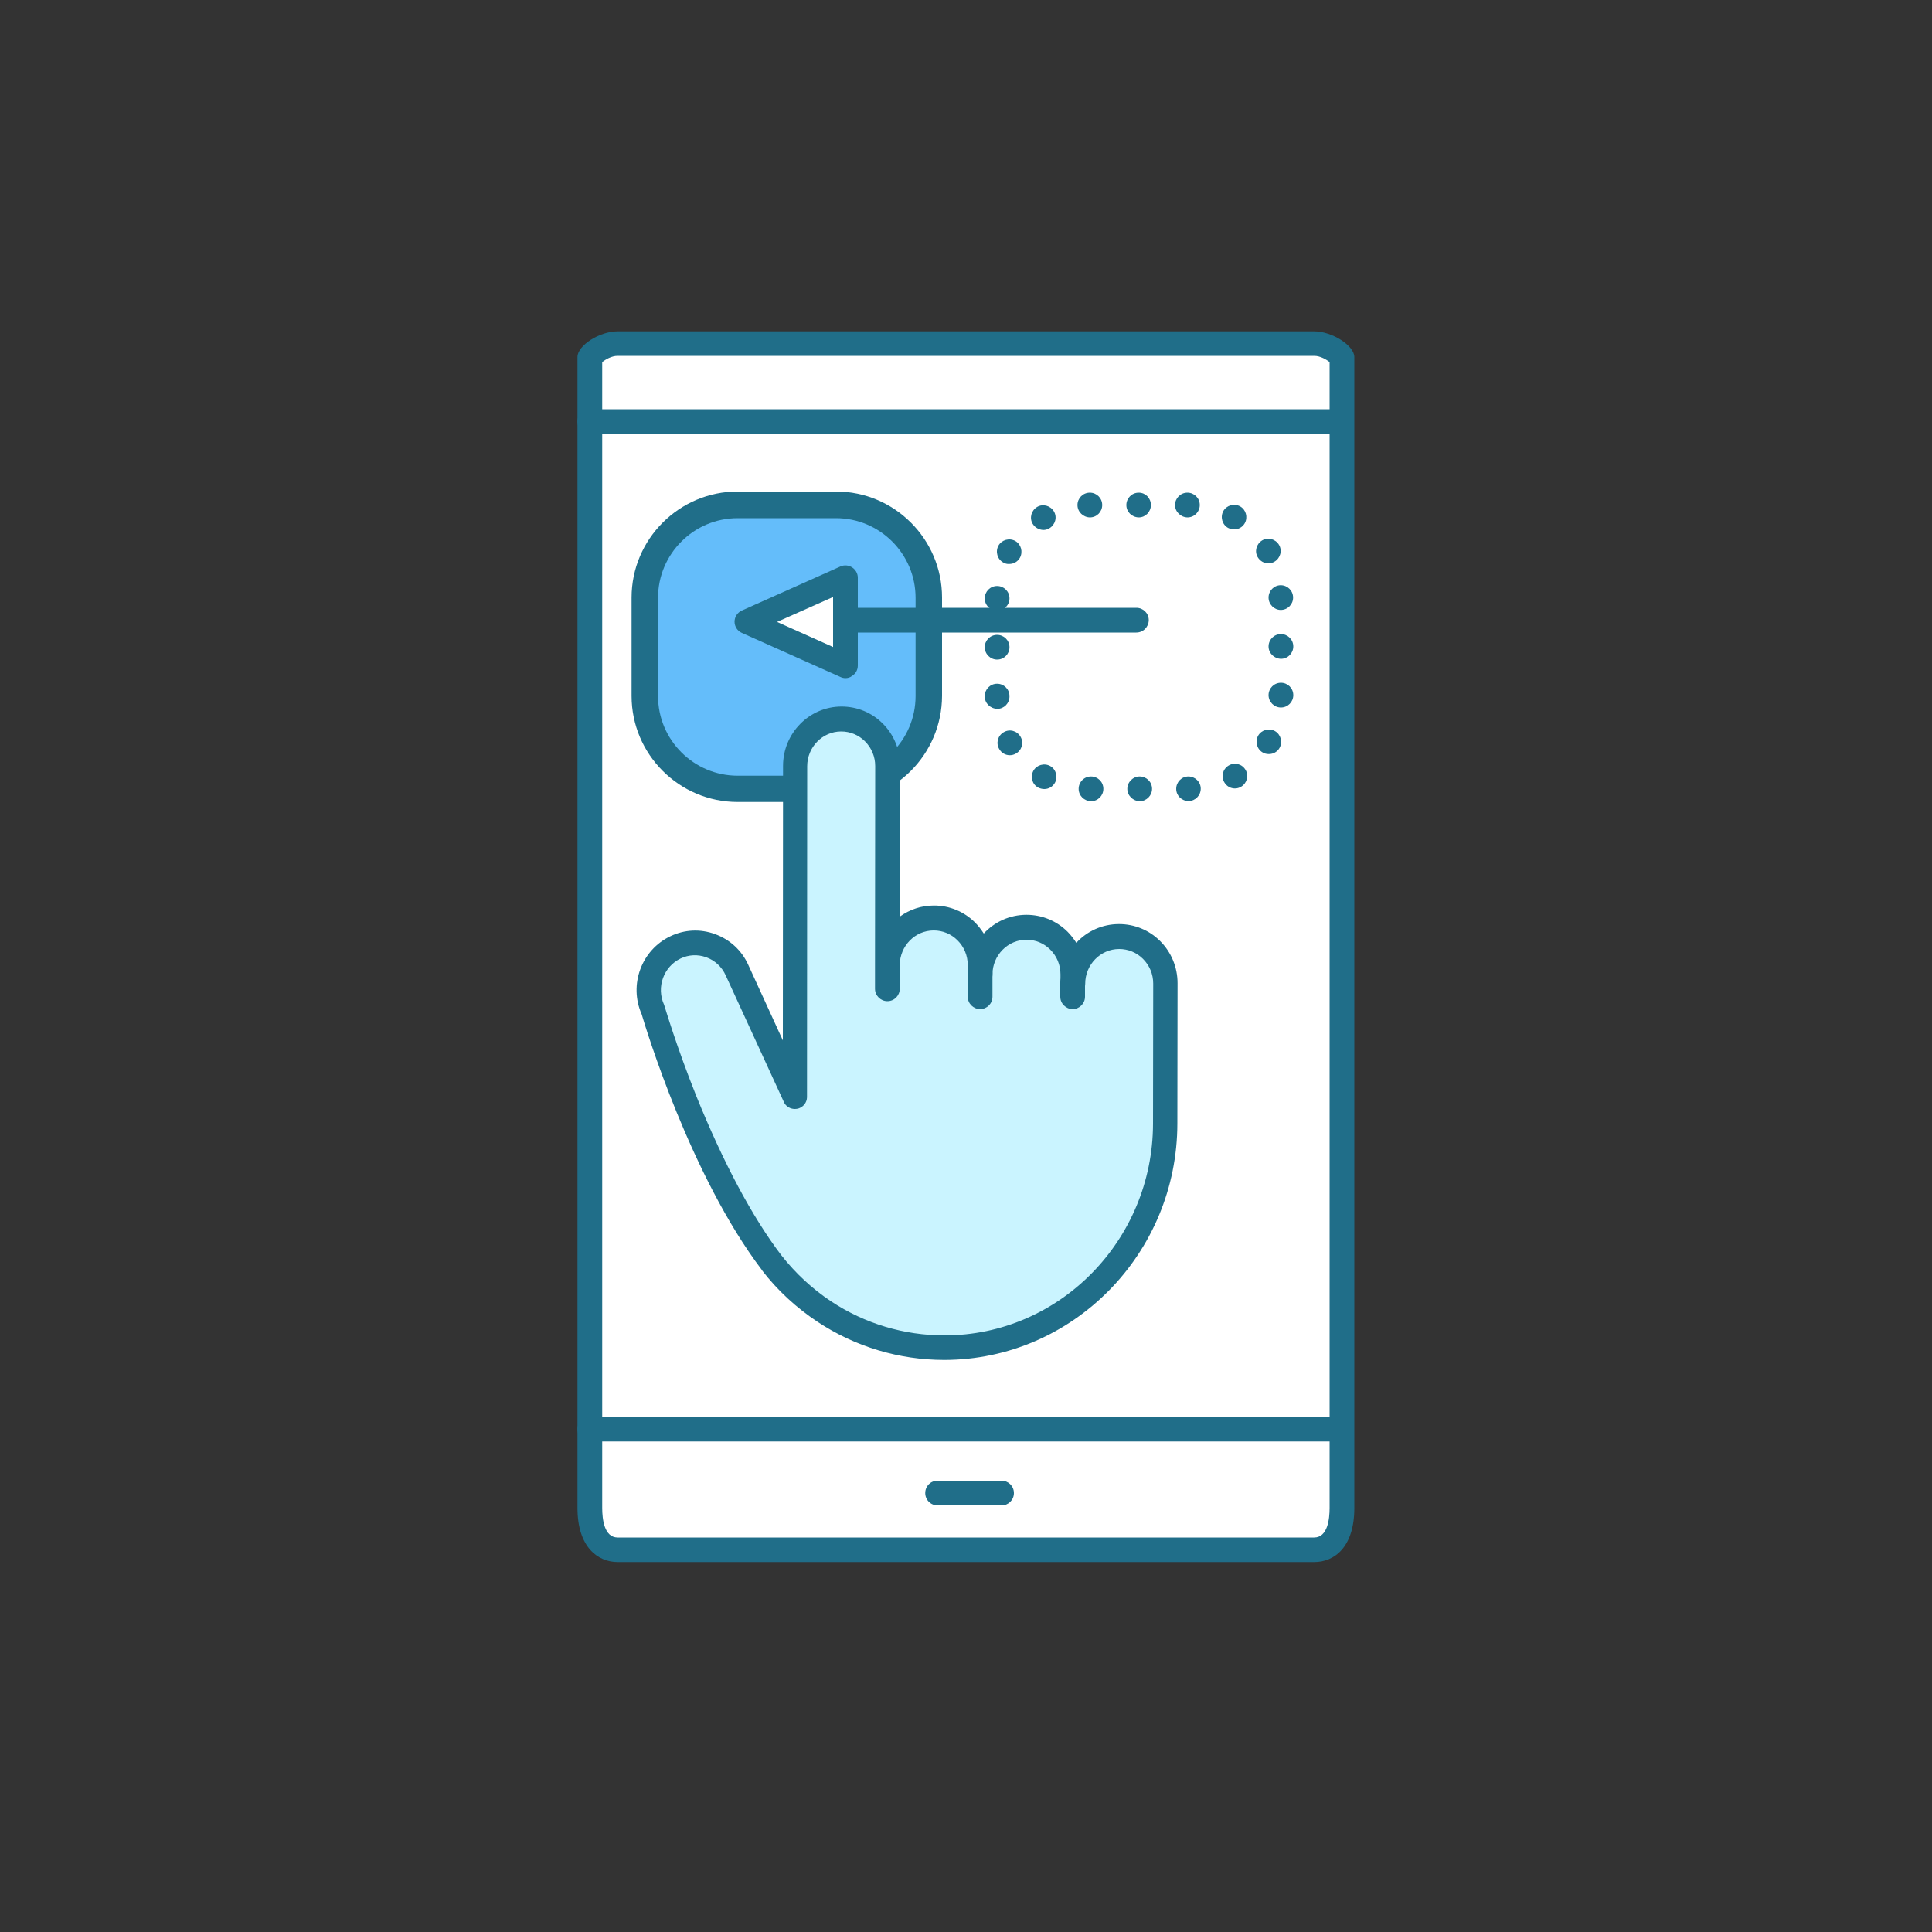 <svg xmlns="http://www.w3.org/2000/svg" xmlns:xlink="http://www.w3.org/1999/xlink" id="Layer_1" x="0px" y="0px" viewBox="0 0 100 100" style="enable-background:new 0 0 100 100;" xml:space="preserve">
<rect x="0" y="0" width="100" height="100" fill="#333333" stroke="none"/>
<style type="text/css">
	.st0{fill:#FFFFFF;}
	.st1{fill:#206E89;}
	.st2{fill:#64BDFA;}
	.st3{fill:#CAF4FF;}
</style>
<g>
	<g>
		<path class="st0" d="M31.97,80.22h36.05c0.8,0,1.44-0.64,1.44-2.17V18.48c0-0.06-0.64-0.7-1.44-0.7H31.97    c-0.8,0-1.44,0.64-1.44,0.7v59.57C30.53,79.58,31.18,80.22,31.97,80.22z"></path>
		<path class="st1" d="M68.03,80.85H31.97c-1,0-2.08-0.74-2.08-2.8V18.48c0-0.6,1.14-1.33,2.08-1.33h36.05    c0.93,0,2.08,0.74,2.08,1.33v59.57C70.1,80.12,69.03,80.85,68.03,80.85z M31.17,18.74v59.31c0,0.57,0.1,1.53,0.8,1.53h36.05    c0.7,0,0.8-0.96,0.8-1.53V18.74c-0.17-0.13-0.48-0.32-0.8-0.32H31.97C31.65,18.42,31.34,18.61,31.17,18.74z M68.95,18.84    L68.95,18.84L68.95,18.84z M31.05,18.84L31.05,18.84L31.05,18.84z"></path>
	</g>
	<g>
		<line class="st0" x1="69.1" y1="21.82" x2="30.53" y2="21.82"></line>
		<path class="st1" d="M69.1,22.46H30.53c-0.35,0-0.64-0.28-0.64-0.64s0.28-0.64,0.64-0.64H69.1c0.35,0,0.64,0.28,0.64,0.64    S69.45,22.46,69.1,22.46z"></path>
	</g>
	<g>
		<line class="st0" x1="30.53" y1="73.97" x2="69.1" y2="73.97"></line>
		<path class="st1" d="M69.1,74.61H30.53c-0.35,0-0.64-0.28-0.64-0.64s0.28-0.64,0.64-0.64H69.1c0.35,0,0.64,0.28,0.64,0.64    S69.45,74.61,69.1,74.61z"></path>
	</g>
	<g>
		<path class="st1" d="M51.84,77.92h-3.31c-0.35,0-0.64-0.28-0.64-0.64s0.28-0.64,0.64-0.64h3.31c0.35,0,0.64,0.28,0.64,0.64    S52.19,77.92,51.84,77.92z"></path>
	</g>
	<g>
		<path class="st2" d="M44.83,40.83h-8.21c-1.79,0-3.24-1.45-3.24-3.24v-8.21c0-1.79,1.45-3.24,3.24-3.24h8.21    c1.79,0,3.24,1.45,3.24,3.24v8.21C48.07,39.38,46.62,40.83,44.83,40.83z"></path>
		<path class="st1" d="M43.27,41.51h-5.09c-3.02,0-5.49-2.46-5.49-5.49v-5.09c0-3.02,2.46-5.49,5.49-5.49h5.09    c3.02,0,5.49,2.46,5.49,5.49v5.09C48.75,39.05,46.29,41.51,43.27,41.51z M38.18,26.82c-2.27,0-4.12,1.85-4.12,4.12v5.09    c0,2.27,1.85,4.12,4.12,4.12h5.09c2.27,0,4.12-1.85,4.12-4.12v-5.09c0-2.27-1.85-4.12-4.12-4.12H38.18z"></path>
	</g>
	<g>
		<g>
			<g>
				<path class="st1" d="M60.88,40.83c0-0.35,0.28-0.64,0.63-0.64l0,0c0.35,0,0.64,0.28,0.64,0.63l0,0c0,0.35-0.28,0.64-0.63,0.64      l0,0h0l0,0C61.16,41.46,60.88,41.18,60.88,40.83z M58.35,40.83c0-0.35,0.29-0.64,0.64-0.64l0,0c0.35,0,0.64,0.28,0.64,0.64l0,0      c0,0.35-0.29,0.64-0.64,0.64l0,0C58.64,41.46,58.35,41.18,58.35,40.83z M55.83,40.83c0-0.35,0.28-0.64,0.64-0.64l0,0      c0.35,0,0.64,0.28,0.64,0.64l0,0c0,0.35-0.28,0.64-0.64,0.64l0,0C56.11,41.46,55.83,41.18,55.83,40.83z M53.73,40.76      c-0.31-0.17-0.41-0.56-0.24-0.87l0,0c0.17-0.3,0.56-0.41,0.87-0.24l0,0c0.3,0.17,0.41,0.56,0.24,0.87l0,0      c-0.12,0.21-0.33,0.32-0.55,0.32l0,0C53.94,40.84,53.83,40.81,53.73,40.76z M63.37,40.49c-0.18-0.3-0.08-0.69,0.23-0.87l0,0      c0.3-0.18,0.69-0.08,0.87,0.23l0,0c0.18,0.3,0.07,0.69-0.23,0.87l0,0c0,0,0,0,0,0l0,0c-0.1,0.06-0.21,0.09-0.32,0.09l0,0      C63.7,40.81,63.49,40.7,63.37,40.49z M51.72,38.77c-0.18-0.3-0.08-0.69,0.23-0.87l0,0c0.3-0.18,0.69-0.08,0.87,0.23l0,0      c0.18,0.3,0.08,0.69-0.23,0.87l0,0c-0.1,0.06-0.21,0.09-0.32,0.09l0,0C52.05,39.09,51.84,38.98,51.72,38.77z M65.36,38.95      c-0.3-0.17-0.41-0.56-0.24-0.87l0,0c0.17-0.3,0.56-0.41,0.87-0.24l0,0c0.3,0.17,0.41,0.56,0.24,0.87l0,0      c-0.12,0.21-0.33,0.32-0.55,0.32l0,0C65.57,39.03,65.46,39.01,65.36,38.95z M50.97,36.05c0,0,0-0.01,0-0.01l0,0      c0,0,0-0.01,0-0.01l0,0c0-0.35,0.28-0.64,0.64-0.64l0,0c0.35,0,0.64,0.28,0.64,0.64l0,0c0,0,0,0.01,0,0.01l0,0      c0,0,0,0.01,0,0.01l0,0c0,0.35-0.28,0.64-0.63,0.64l0,0h0l0,0C51.26,36.68,50.97,36.4,50.97,36.05z M65.66,35.98      c0-0.35,0.28-0.64,0.64-0.64l0,0c0.35,0,0.64,0.28,0.64,0.64l0,0c0,0.35-0.28,0.64-0.64,0.64l0,0      C65.95,36.62,65.66,36.33,65.66,35.98z M50.97,33.5c0-0.35,0.28-0.64,0.64-0.64l0,0c0.35,0,0.64,0.28,0.64,0.64l0,0      c0,0.35-0.28,0.64-0.64,0.64l0,0C51.26,34.14,50.97,33.85,50.97,33.5z M65.66,33.46c0-0.35,0.28-0.64,0.64-0.64l0,0      c0.35,0,0.64,0.28,0.64,0.64l0,0c0,0.35-0.28,0.64-0.64,0.64l0,0C65.95,34.09,65.66,33.81,65.66,33.46z M50.97,30.97      c0-0.35,0.28-0.64,0.64-0.64l0,0c0.35,0,0.64,0.28,0.64,0.64l0,0c0,0.35-0.28,0.64-0.64,0.64l0,0      C51.26,31.61,50.97,31.33,50.97,30.97z M65.66,30.93L65.66,30.93c0-0.35,0.28-0.64,0.63-0.64l0,0c0.35,0,0.64,0.28,0.64,0.64      l0,0c0,0.35-0.28,0.64-0.64,0.64l0,0h0l0,0C65.95,31.57,65.66,31.28,65.66,30.93z M51.92,29.11c-0.3-0.17-0.41-0.56-0.24-0.87      l0,0c0.17-0.3,0.56-0.41,0.87-0.24l0,0c0.3,0.17,0.41,0.56,0.24,0.87l0,0c-0.12,0.21-0.33,0.32-0.55,0.32l0,0      C52.13,29.2,52.02,29.17,51.92,29.11z M65.1,28.84L65.1,28.84c-0.18-0.3-0.07-0.69,0.23-0.87l0,0c0.3-0.18,0.69-0.07,0.87,0.23      l0,0h0l0,0c0.18,0.3,0.07,0.69-0.23,0.87l0,0c-0.1,0.06-0.21,0.09-0.32,0.09l0,0C65.43,29.16,65.22,29.04,65.1,28.84z       M53.45,27.11c-0.18-0.3-0.07-0.69,0.23-0.87l0,0l0,0l0,0c0.3-0.18,0.69-0.07,0.87,0.23l0,0c0.18,0.3,0.07,0.69-0.23,0.87l0,0      c-0.1,0.06-0.21,0.09-0.32,0.09l0,0C53.78,27.42,53.57,27.31,53.45,27.11z M63.56,27.32c-0.3-0.17-0.41-0.56-0.24-0.87l0,0      c0.17-0.3,0.56-0.41,0.87-0.24l0,0c0,0,0,0,0,0l0,0c0.3,0.17,0.41,0.56,0.24,0.87l0,0c-0.12,0.21-0.33,0.32-0.55,0.32l0,0      C63.77,27.4,63.66,27.37,63.56,27.32z M60.82,26.14c0-0.35,0.28-0.64,0.64-0.64l0,0c0.35,0,0.64,0.28,0.64,0.64l0,0      c0,0.35-0.28,0.64-0.64,0.64l0,0C61.11,26.77,60.82,26.49,60.82,26.14z M58.3,26.14c0-0.35,0.28-0.64,0.64-0.64l0,0      c0.35,0,0.63,0.28,0.63,0.64l0,0c0,0.35-0.28,0.64-0.63,0.64l0,0C58.58,26.77,58.3,26.49,58.3,26.14z M56.41,26.77L56.41,26.77      L56.41,26.77L56.41,26.77L56.41,26.77z M55.77,26.14c0-0.35,0.28-0.64,0.64-0.64l0,0l0,0l0,0c0.35,0,0.64,0.28,0.64,0.64l0,0      c0,0.35-0.28,0.64-0.64,0.64l0,0C56.06,26.77,55.77,26.49,55.77,26.14z"></path>
			</g>
		</g>
	</g>
	<g>
		<g>
			<g>
				<g>
					<path class="st3" d="M39.94,65.36c-3.77-4.96-6.14-13.09-6.14-13.09c-0.56-1.22-0.04-2.66,1.16-3.23       c1.2-0.57,2.62-0.04,3.18,1.17l3.01,6.55l0,0l0.01-17.12c0-1.34,1.07-2.43,2.4-2.43c1.32,0,2.39,1.09,2.39,2.43l-0.01,11.52       l0-1.22c0-1.34,1.07-2.43,2.4-2.43c1.32,0,2.39,1.09,2.39,2.43l0,0.49c0-1.34,1.07-2.43,2.4-2.43c1.32,0,2.39,1.09,2.39,2.43       l0,0.49c0-1.34,1.07-2.43,2.4-2.43c1.32,0,2.39,1.09,2.39,2.43l-0.01,7.25c0,6.4-5.12,11.59-11.42,11.6       c-2.29,0-4.43-0.68-6.22-1.87C41.63,67.2,40.71,66.34,39.94,65.36"></path>
					<path class="st1" d="M48.88,70.39c-2.34,0-4.61-0.68-6.56-1.97c-1.1-0.73-2.07-1.62-2.88-2.67c0,0,0,0,0-0.01       c-3.7-4.87-6.02-12.54-6.23-13.25c-0.67-1.52-0.01-3.32,1.49-4.03c0.73-0.35,1.55-0.39,2.31-0.11       c0.77,0.28,1.38,0.84,1.72,1.59l1.79,3.91l0.01-14.21c0-1.69,1.36-3.07,3.03-3.07h0c0.8,0,1.56,0.31,2.13,0.88       c0.58,0.58,0.9,1.36,0.9,2.18l-0.01,7.81c0.5-0.36,1.1-0.57,1.76-0.57h0c0.8,0,1.56,0.31,2.13,0.88       c0.17,0.17,0.32,0.37,0.45,0.57c0.55-0.6,1.34-0.97,2.21-0.97h0c0.8,0,1.56,0.31,2.13,0.88c0.17,0.17,0.32,0.37,0.45,0.57       c0.55-0.6,1.34-0.97,2.21-0.97h0c0.8,0,1.56,0.31,2.13,0.88c0.58,0.58,0.9,1.36,0.9,2.18l-0.01,7.25       C60.94,64.89,55.53,70.38,48.88,70.39C48.88,70.39,48.88,70.39,48.88,70.39z M40.44,64.97c0.73,0.93,1.6,1.74,2.58,2.39       c1.74,1.15,3.77,1.76,5.86,1.76c0,0,0.01,0,0.01,0c5.94,0,10.78-4.92,10.79-10.96l0.01-7.25c0-0.49-0.19-0.94-0.53-1.28       c-0.33-0.33-0.77-0.51-1.23-0.51h0c-0.97,0-1.76,0.81-1.76,1.8l0,0c0,0.35-0.28,0.64-0.64,0.64h0c-0.35,0-0.64-0.29-0.64-0.64       l0-0.49c0-0.49-0.19-0.94-0.53-1.28c-0.33-0.33-0.77-0.51-1.23-0.51h0c-0.97,0-1.76,0.81-1.76,1.8l0,0       c0,0.35-0.28,0.64-0.64,0.64h0c-0.35,0-0.64-0.29-0.64-0.64l0-0.49c0-0.49-0.19-0.94-0.53-1.28c-0.33-0.33-0.77-0.51-1.23-0.51       h0c-0.97,0-1.75,0.8-1.76,1.79l0,1.23c0,0.35-0.28,0.64-0.64,0.64h0c-0.35,0-0.64-0.29-0.64-0.64l0-1.22c0-0.01,0-0.01,0-0.02       l0.01-10.29c0-0.49-0.19-0.94-0.53-1.28c-0.33-0.33-0.77-0.51-1.23-0.51h0c-0.97,0-1.76,0.81-1.76,1.8l-0.01,17.09       c0,0.09-0.01,0.19-0.05,0.27c-0.07,0.17-0.21,0.29-0.38,0.35c-0.19,0.06-0.41,0.03-0.57-0.09c-0.1-0.07-0.17-0.16-0.21-0.27       l-3-6.53c-0.2-0.44-0.56-0.77-1-0.93c-0.44-0.16-0.91-0.14-1.33,0.06c-0.88,0.42-1.27,1.49-0.86,2.39       c0.01,0.03,0.02,0.06,0.03,0.09c0.01,0.02,0.6,2.04,1.64,4.64C37.42,60.14,38.93,62.99,40.44,64.97z"></path>
				</g>
			</g>
			<g>
				<path class="st1" d="M50.73,52.23L50.73,52.23c-0.35,0-0.64-0.29-0.64-0.64l0-1.22c0-0.35,0.28-0.64,0.64-0.64h0      c0.35,0,0.64,0.29,0.64,0.64l0,1.22C51.37,51.95,51.08,52.23,50.73,52.23z"></path>
			</g>
			<g>
				<path class="st1" d="M55.52,52.23L55.52,52.23c-0.35,0-0.64-0.29-0.64-0.64l0-0.73c0-0.35,0.28-0.64,0.64-0.64h0      c0.35,0,0.64,0.29,0.64,0.64l0,0.73C56.16,51.94,55.87,52.23,55.52,52.23z"></path>
			</g>
		</g>
	</g>
	<g>
		<path class="st1" d="M58.81,32.74H43.76c-0.35,0-0.64-0.28-0.64-0.64c0-0.35,0.28-0.64,0.64-0.64h15.06    c0.35,0,0.64,0.28,0.64,0.64C59.45,32.46,59.17,32.74,58.81,32.74z"></path>
	</g>
	<g>
		<polygon class="st0" points="38.66,32.19 43.76,34.47 43.76,29.92   "></polygon>
		<path class="st1" d="M43.76,35.1c-0.09,0-0.18-0.02-0.26-0.06l-5.1-2.28c-0.23-0.1-0.38-0.33-0.38-0.58    c0-0.25,0.15-0.48,0.38-0.58l5.1-2.28c0.2-0.09,0.42-0.07,0.61,0.05c0.18,0.12,0.29,0.32,0.29,0.53v4.55    c0,0.22-0.11,0.42-0.29,0.53C44,35.07,43.88,35.1,43.76,35.1z M40.22,32.19l2.9,1.3V30.9L40.22,32.19z"></path>
	</g>
</g>
</svg>